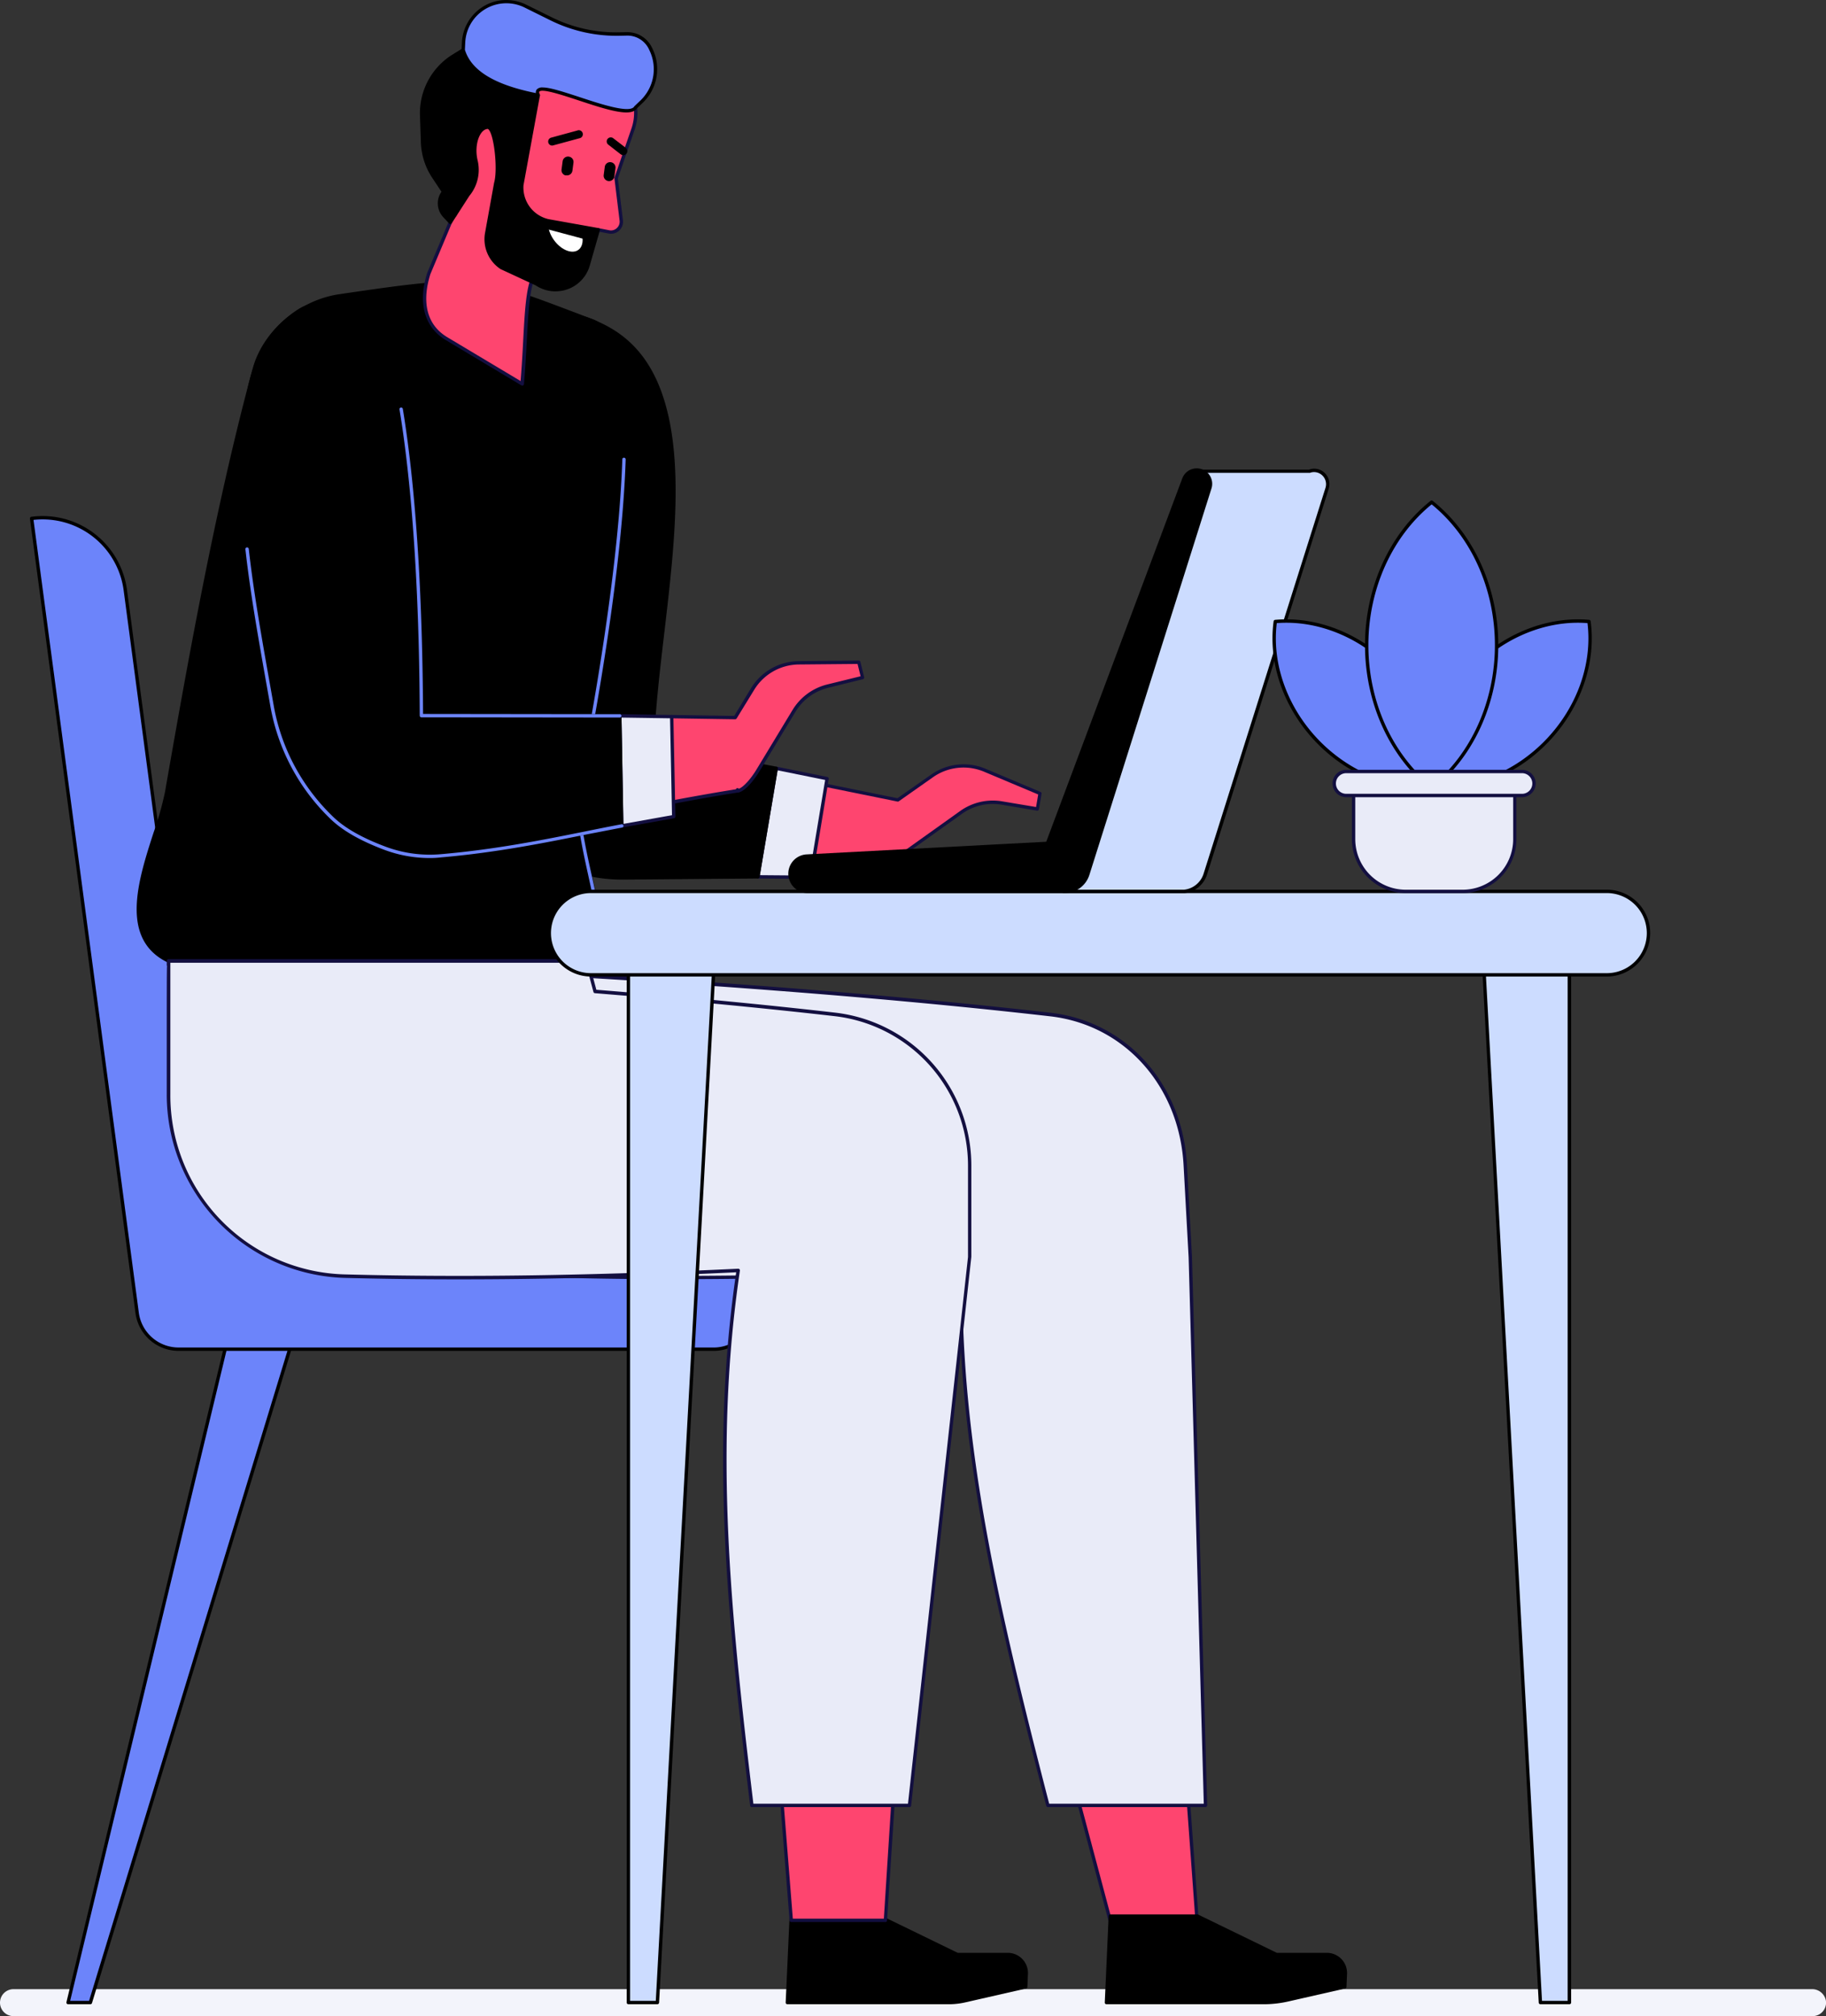 <svg xmlns="http://www.w3.org/2000/svg" viewBox="0 0 541.63 597.97"><rect x="0" y="0" width="541.63" height="597.97" fill="#333333" stroke="none"/><defs><style>.cls-1{fill:#f3f4fb;}.cls-2{fill:#6c84fa;}.cls-3{fill:#fe456f;}.cls-4{fill:#130f40;}.cls-5{fill:#e9ebf8;}.cls-6{fill:#fff;}.cls-7{fill:#ccdcff;}</style></defs><g id="Слой_2" data-name="Слой 2"><g id="Layer_1" data-name="Layer 1"><path class="cls-1" d="M537.46,590H4a4,4,0,0,0,0,8H537.63a4,4,0,0,0,4-4.39A4.13,4.13,0,0,0,537.46,590Z"/><polygon class="cls-2" points="67.85 395.69 20.19 593.97 26.81 593.97 87.31 395.69 67.85 395.69"/><path d="M26.81,594.47H20.19a.5.5,0,0,1-.48-.62L67.36,395.58a.51.51,0,0,1,.49-.39H87.31a.5.5,0,0,1,.4.21.53.53,0,0,1,.08.44L27.29,594.11A.5.5,0,0,1,26.81,594.47Zm-6-1h5.61L86.63,396.19H68.24Z"/><path class="cls-2" d="M107,375.43a49.3,49.3,0,0,1-48.88-42.82L37.18,175.05a24.76,24.76,0,0,0-27.8-21.28L40.69,389.43A12.37,12.37,0,0,0,53,400.18H212a12.38,12.38,0,0,0,0-24.75Z"/><path d="M212,400.68H53A12.92,12.92,0,0,1,40.19,389.5L8.88,153.84a.51.51,0,0,1,.44-.56A25.24,25.24,0,0,1,37.67,175L58.6,332.54A49,49,0,0,0,107,374.93H212a12.88,12.88,0,0,1,0,25.75ZM9.94,154.21,41.18,389.37A11.91,11.91,0,0,0,53,399.68H212a11.88,11.88,0,0,0,0-23.75H107a50,50,0,0,1-49.38-43.25L36.68,175.12A24.24,24.24,0,0,0,9.94,154.21Z"/><path class="cls-3" d="M292.09,228.48a16.32,16.32,0,0,0-15.71,1.69l-10.12,7.12-23.33-4.74L239,255.9c7.38,0,14.54,0,21.35.24,2.1.47,6.09-1.93,7.84-3.18L285,241a16.28,16.28,0,0,1,12.16-2.79L307.68,240l.78-4.6Z"/><path class="cls-4" d="M261,256.7a3.11,3.11,0,0,1-.69-.07c-7.24-.21-14.78-.23-21.24-.23a.49.49,0,0,1-.38-.18.46.46,0,0,1-.11-.4l3.89-23.35a.53.53,0,0,1,.21-.33.49.49,0,0,1,.39-.08l23.12,4.7,10-7A16.7,16.7,0,0,1,292.28,228l16.37,6.9a.5.5,0,0,1,.3.54l-.78,4.6a.46.46,0,0,1-.2.32.49.49,0,0,1-.37.09l-10.48-1.77a15.7,15.7,0,0,0-11.79,2.71l-16.82,12C268,253.74,263.74,256.7,261,256.7Zm-21.34-1.3c6.31,0,13.65,0,20.78.24,1.71.38,5.08-1.34,7.53-3.08l16.82-12a16.68,16.68,0,0,1,12.53-2.87l10,1.68.63-3.72-16-6.73a15.72,15.72,0,0,0-15.23,1.63l-10.12,7.12a.49.49,0,0,1-.39.08l-22.82-4.64Z"/><polygon class="cls-5" points="224.8 260.07 240.46 260.2 245.33 230.95 230.25 227.89 224.8 260.07"/><path class="cls-4" d="M240.46,260.7l-15.66-.13a.48.48,0,0,1-.38-.18.52.52,0,0,1-.11-.4l5.45-32.19a.52.52,0,0,1,.21-.33.51.51,0,0,1,.38-.07l15.08,3.06a.5.5,0,0,1,.39.57L241,260.28A.49.49,0,0,1,240.46,260.7Zm-15.06-1.12,14.63.12,4.73-28.36-14.1-2.86Z"/><path d="M184.66,260.4l40.14-.33,5.45-32.18L193.54,221c.83-28.25,9.6-65.54,5.07-93.19-3.94-24-16.45-30.09-23.93-32.94-11.83-4.52-24.43,14.5-25.49,36.65C148,156,148,179.41,148.93,212.33,149.84,245.8,161.77,260.4,184.66,260.4Z"/><path d="M184.66,260.9c-23.81,0-35.33-15.43-36.23-48.56-.94-34.65-.87-57.33.26-80.9.74-15.42,7.15-30,15.59-35.57,3.51-2.3,7.17-2.82,10.58-1.52,9.33,3.56,20.51,10.57,24.24,33.33,2.91,17.73.38,39.26-2.06,60.07-1.37,11.68-2.66,22.73-3,32.79l36.29,6.86a.49.49,0,0,1,.4.57l-5.44,32.19a.5.5,0,0,1-.49.41l-40.14.33ZM171.09,94.64a11.43,11.43,0,0,0-6.27,2.07c-8.18,5.35-14.41,19.66-15.13,34.78-1.13,23.54-1.2,46.2-.26,80.82.88,32.47,12.08,47.59,35.23,47.59l39.72-.32,5.3-31.29-36.23-6.85a.5.5,0,0,1-.41-.5c.3-10.22,1.62-21.43,3-33.3,2.43-20.75,4.95-42.2,2.06-59.8-3.65-22.26-14.53-29.09-23.6-32.56A9.77,9.77,0,0,0,171.09,94.64Z"/><path d="M175.67,95.19c-34-12.82-32.88-13.64-75.08-7.42C88.87,89.5,78.36,98.45,75.43,109.29c-11.66,43-20.34,93.32-26,125.68C47,249.29,31.51,276.17,50,285H174.08c9.25-5.17-1.71-26.91-2.77-48.31C171.31,236.73,199.45,104.16,175.67,95.19Z"/><path d="M174.08,285.54H50a.5.5,0,0,1-.21-.05C35.34,278.56,41,261,45.58,246.87a96.18,96.18,0,0,0,3.37-12l.34-2C55,200.43,63.52,151.33,75,109.16c3-10.93,13.71-20.13,25.56-21.88,40.1-5.92,41.23-5.49,70.22,5.5l5.12,1.94c23.82,9-2.7,135.77-4,142.05.39,7.91,2.17,15.95,3.73,23,2.74,12.43,4.9,22.24-1.22,25.66A.55.55,0,0,1,174.08,285.54Zm-123.94-1H174c5.34-3.13,3.25-12.58.62-24.52-1.57-7.15-3.36-15.25-3.76-23.26,0,0,0-.09,0-.13.28-1.32,27.79-132.25,4.67-141l-5.12-1.94c-28.75-10.9-29.87-11.33-69.71-5.45C89.18,90,78.77,98.86,75.91,109.42c-11.41,42.13-20,91.2-25.63,123.67l-.34,2a98.27,98.27,0,0,1-3.41,12.13C42.1,260.9,36.59,278,50.14,284.54Z"/><path class="cls-2" d="M174.08,285.54a.51.51,0,0,1-.43-.26.49.49,0,0,1,.19-.68c5.47-3.06,3.38-12.55.73-24.58-1.57-7.15-3.36-15.25-3.76-23.26,0,0,0-.09,0-.13.13-.59,12.44-59,13.78-100.39a.47.47,0,0,1,.52-.48.5.5,0,0,1,.48.51c-1.32,40.87-13.31,98.25-13.78,100.5.39,7.91,2.17,15.95,3.73,23,2.74,12.43,4.9,22.24-1.22,25.66A.45.45,0,0,1,174.08,285.54Z"/><path class="cls-3" d="M179.63,20l-21.72-9.11L139.28,30.12l-4.34,33.62.06,0-.42-.23-7.36,17.49c-2.48,7.63-1.64,15.25,5.25,19.38l22.42,13.43c1.25-14.57.89-25.95,3.23-31.6,8.06,4.38,14.21,1.08,16-4.32l3.37-9.78,3.15.62a3.07,3.07,0,0,0,3.65-3.39l-1.52-12.51,5.06-14.65A14.64,14.64,0,0,0,179.63,20Z"/><path class="cls-4" d="M154.89,114.36a.48.48,0,0,1-.26-.07l-22.42-13.43c-6.35-3.81-8.35-11.09-5.46-20l7.37-17.53a.55.55,0,0,1,.3-.28l.1,0,4.26-33a.62.62,0,0,1,.14-.28l18.63-19.28a.49.49,0,0,1,.55-.11l21.72,9.11a15.18,15.18,0,0,1,8.45,18.9l-5,14.54,1.51,12.4a3.56,3.56,0,0,1-1.12,3.06,3.52,3.52,0,0,1-3.13.88l-2.72-.53-3.23,9.36a9.53,9.53,0,0,1-5.5,6c-2.19.88-5.8,1.37-10.67-1.12-1.38,3.81-1.72,10.05-2.14,17.86-.21,3.92-.45,8.36-.85,13.09a.52.52,0,0,1-.27.4A.64.64,0,0,1,154.89,114.36Zm-20.06-50.1-7.15,17c-1.58,4.9-3.06,13.9,5,18.76l21.74,13c.36-4.41.59-8.56.78-12.25.45-8.27.8-14.8,2.42-18.7a.5.5,0,0,1,.29-.28.49.49,0,0,1,.41,0c4.78,2.6,8.25,2.16,10.32,1.33a8.41,8.41,0,0,0,4.92-5.37L177,68a.5.5,0,0,1,.57-.33l3.14.62a2.53,2.53,0,0,0,2.26-.64,2.56,2.56,0,0,0,.81-2.2l-1.52-12.51a.6.6,0,0,1,0-.23l5.06-14.65a14.17,14.17,0,0,0-7.89-17.65l-21.4-9L139.76,30.34l-4.31,33.34a.44.44,0,0,1-.07.37A.48.48,0,0,1,134.83,64.26Z"/><path d="M162.59,65.5a10.06,10.06,0,0,1-7.8-10.67l4.87-26.58L137.39,14.82l-2.92,1.81a19.86,19.86,0,0,0-9.4,17.54l.27,8a19.88,19.88,0,0,0,3.36,10.42l2.86,4.26a5.54,5.54,0,0,0,.3,7.21l1.72,1.85,5.24-8.13a11.73,11.73,0,0,0,2.34-10.26,13.22,13.22,0,0,1-.31-2.16c-.22-4.1,1.47-7.52,3.78-7.65s3.67,12.34,2.42,16.56l-2.68,14.9a10.05,10.05,0,0,0,4.32,10.16l10.47,4.86a10.07,10.07,0,0,0,15.28-5.59l3-10.47Z"/><path d="M164.77,86.42a10.61,10.61,0,0,1-5.89-1.78l-10.4-4.82a10.6,10.6,0,0,1-4.61-10.71l2.69-14.9c1.09-3.68.1-13.62-1.53-15.69-.14-.18-.3-.29-.37-.28-2,.11-3.51,3.37-3.31,7.12a12.56,12.56,0,0,0,.29,2.08,12.13,12.13,0,0,1-2.44,10.69L134,66.21a.48.48,0,0,1-.37.23.49.49,0,0,1-.41-.16l-1.73-1.85a6,6,0,0,1-.54-7.56l-2.66-4a20.27,20.27,0,0,1-3.45-10.68l-.27-8a20.45,20.45,0,0,1,9.64-18l2.91-1.8a.53.53,0,0,1,.53,0l22.27,13.44a.5.5,0,0,1,.23.52l-4.87,26.58A9.61,9.61,0,0,0,162.69,65l14.85,2.66a.5.5,0,0,1,.34.23.55.55,0,0,1,.06.4l-3,10.47a10.54,10.54,0,0,1-10.15,7.65Zm-20.1-49.18a1.46,1.46,0,0,1,1.14.66c2,2.51,2.81,12.86,1.72,16.54l-2.67,14.85A9.58,9.58,0,0,0,149,79l10.41,4.82a9.7,9.7,0,0,0,7.6,1.39,9.56,9.56,0,0,0,7-6.66l2.86-9.94L162.5,66a10.62,10.62,0,0,1-8.21-11.2L159.1,28.5,137.39,15.41l-2.66,1.64a19.44,19.44,0,0,0-9.16,17.1l.27,8a19.27,19.27,0,0,0,3.28,10.16L132,56.6a.5.5,0,0,1,0,.59,5,5,0,0,0,.27,6.56l1.29,1.38,4.89-7.59a11.22,11.22,0,0,0,2.27-9.87,12.58,12.58,0,0,1-.31-2.25c-.25-4.44,1.62-8,4.24-8.18Z"/><path class="cls-2" d="M159.66,28.25c-3.07-6.92,25.91,8.57,28.85,3.59l1.73-1.65a13.37,13.37,0,0,0,2.88-15.42c0-.1-.09-.2-.13-.28A7.55,7.55,0,0,0,185.93,10l-2.27.05a43.49,43.49,0,0,1-20.23-4.51L156,1.92A12.92,12.92,0,0,0,146.61,1a12.73,12.73,0,0,0-9.12,11.61l-.1,2.2C139.53,22,147.93,26,159.66,28.25Z"/><path d="M185.78,33.35c-3.32,0-8.63-1.75-14.15-3.57-4.8-1.58-10.79-3.56-11.64-2.62-.11.13-.07.46.12.89a.51.51,0,0,1-.06.52.53.53,0,0,1-.49.18c-13.24-2.54-20.65-7-22.65-13.79a.44.44,0,0,1,0-.16l.1-2.21A13.3,13.3,0,0,1,146.47.53a13.41,13.41,0,0,1,9.79.94l7.4,3.66a43,43,0,0,0,20,4.46l2.27-.05a8.08,8.08,0,0,1,7.53,4.74l.13.27a13.84,13.84,0,0,1-3,16l-1.68,1.6C188.36,33,187.27,33.35,185.78,33.35ZM161,25.94c2.07,0,5.72,1.16,11,2.89,6.27,2.07,14.86,4.9,16.13,2.75a.39.39,0,0,1,.08-.1l1.73-1.65A12.83,12.83,0,0,0,192.67,15l-.13-.29a7.06,7.06,0,0,0-6.6-4.15l-2.27.05A44.22,44.22,0,0,1,163.21,6l-7.39-3.66A12.21,12.21,0,0,0,138,12.64l-.1,2.12c1.88,6.17,8.77,10.38,21.06,12.85a1.33,1.33,0,0,1,.3-1.12A2.21,2.21,0,0,1,161,25.94Z"/><path class="cls-6" d="M172.8,70.78c.2,2.76-1.53,4.41-4.13,3.71s-5.09-3.48-5.86-6.39Z"/><path d="M168.69,46.45a1.61,1.61,0,0,0-1.8,1.38l-.32,2.42A1.6,1.6,0,0,0,167.64,52,1.41,1.41,0,0,0,168,52a1.59,1.59,0,0,0,1.79-1.37l.32-2.42A1.6,1.6,0,0,0,168.69,46.45Zm12.5,1.66a1.6,1.6,0,0,0-1.8,1.37l-.32,2.42a1.59,1.59,0,0,0,1.07,1.72,1.57,1.57,0,0,0,.31.08,1.6,1.6,0,0,0,1.79-1.38l.32-2.42A1.6,1.6,0,0,0,181.19,48.11Zm-9.9-9.41-7.81,2.13a1.2,1.2,0,0,0-.07,2.29,1.11,1.11,0,0,0,.7,0L171.92,41a1.2,1.2,0,1,0-.63-2.31Zm14.29,5.12L181.9,41a1.2,1.2,0,1,0-1.47,1.9l3.67,2.86a1.7,1.7,0,0,0,.35.19,1.2,1.2,0,0,0,1.13-2.09Z"/><polygon class="cls-3" points="318.07 527.45 329.3 569.59 355.08 569.59 352.02 527.45 318.07 527.45"/><path class="cls-4" d="M355.08,570.09H329.3a.52.52,0,0,1-.49-.37l-11.23-42.14a.51.51,0,0,1,.09-.43.49.49,0,0,1,.4-.2H352a.5.5,0,0,1,.5.47l3.06,42.13a.5.5,0,0,1-.5.54Zm-25.4-1h24.86l-3-41.14H318.72Z"/><path class="cls-5" d="M353.07,372.83l-1.48-27c-1.15-23.23-17.2-42.31-40-44.92-61.31-7-135.33-11.81-197.59-14.5v38.19a53.9,53.9,0,0,0,52.42,53.92c41.86,1.1,82.46,0,118.56-1.75-.55,52,11,101.28,25.86,158.71h46.75Z"/><path class="cls-4" d="M357.58,536H310.83a.5.5,0,0,1-.49-.37C295.4,477.75,284,429.35,284.46,377.27c-44.09,2.09-82.71,2.65-118.06,1.72a54.41,54.41,0,0,1-52.91-54.42V286.38a.51.51,0,0,1,.15-.36.55.55,0,0,1,.37-.14c42.5,1.84,124.69,6.16,197.62,14.51,22.63,2.59,39.27,21.25,40.46,45.39l1.48,27,4.51,162.64a.5.5,0,0,1-.14.36A.48.48,0,0,1,357.58,536Zm-46.37-1h45.86l-4.5-162.1-1.48-27c-1.17-23.64-17.44-41.92-39.57-44.45-72.61-8.31-154.4-12.63-197-14.47v37.66A53.1,53.1,0,0,0,166.42,378c35.47.94,74.23.36,118.52-1.75a.5.5,0,0,1,.37.14.52.52,0,0,1,.16.37C284.92,428.8,296.28,477.17,311.21,535Z"/><path d="M398.9,589.37l-16.64,3.79a32,32,0,0,1-7.16.81H328.2l1.15-25.64h25.73l23.53,11.44h14.95a5.48,5.48,0,0,1,5.51,5.76Z"/><path d="M375.1,594.47H328.2a.56.56,0,0,1-.37-.15.51.51,0,0,1-.13-.37l1.15-25.64a.51.51,0,0,1,.5-.48h25.73a.54.54,0,0,1,.22,0l23.43,11.39h14.83a6,6,0,0,1,6,6.29l-.17,3.83a.5.5,0,0,1-.39.47l-16.64,3.79A32.94,32.94,0,0,1,375.1,594.47Zm-46.38-1H375.1a32.15,32.15,0,0,0,7-.79L398.41,589l.16-3.46a5,5,0,0,0-5-5.24H378.61a.54.54,0,0,1-.22,0L355,568.83H329.83Z"/><path d="M304.25,589.37l-17.85,4.07a21.26,21.26,0,0,1-4.71.53H233.55l1.16-25.64h25.73L284,579.77h15a5.47,5.47,0,0,1,5.51,5.76Z"/><path d="M281.69,594.47H233.55a.51.51,0,0,1-.36-.15.48.48,0,0,1-.14-.37l1.16-25.64a.5.5,0,0,1,.5-.48h25.73a.5.5,0,0,1,.21,0l23.43,11.39h14.83a6,6,0,0,1,6,6.29l-.17,3.83a.5.5,0,0,1-.39.47l-17.84,4.07A21.8,21.8,0,0,1,281.69,594.47Zm-47.62-1h47.62a20.28,20.28,0,0,0,4.6-.52l17.48-4,.15-3.46a4.94,4.94,0,0,0-1.37-3.7,5,5,0,0,0-3.64-1.54H284a.59.59,0,0,1-.22,0l-23.42-11.39H235.18Z"/><polygon class="cls-3" points="231.36 527.45 234.71 569.59 262.58 569.59 265.32 527.45 231.36 527.45"/><path class="cls-4" d="M262.59,570.09H234.71a.5.5,0,0,1-.5-.46l-3.34-42.14a.46.46,0,0,1,.13-.38.48.48,0,0,1,.36-.16h34a.52.52,0,0,1,.37.16.51.51,0,0,1,.13.37l-2.74,42.14A.49.49,0,0,1,262.59,570.09Zm-27.42-1h27L264.79,528H231.91Z"/><path class="cls-5" d="M247.61,300.88c-22.4-2.56-46.51-4.83-71.11-6.8l-2.42-9H50v1.34s0,38.19,0,38.19a53.91,53.91,0,0,0,52.42,53.92c41.44,1.09,81.13,0,116.53-1.69-7.68,52-2.89,101.24,4.05,158.65h46.76l17.84-162.62v-27A45.19,45.19,0,0,0,247.61,300.88Z"/><path class="cls-4" d="M269.78,536H223a.5.5,0,0,1-.49-.44c-7-57.78-11.74-106.15-4.14-158.19-43,2.05-81,2.59-116,1.67a54.41,54.41,0,0,1-52.91-54.42c0-30.91,0-36.93.09-38.19h-.08V285a.53.53,0,0,1,.15-.36.5.5,0,0,1,.35-.14H174.08a.5.5,0,0,1,.49.37l2.32,8.7c25.78,2.07,49.59,4.35,70.78,6.78a45.66,45.66,0,0,1,40.45,45.41v27L270.27,535.51A.49.49,0,0,1,269.78,536Zm-46.31-1h45.86l17.8-162.18v-27a44.66,44.66,0,0,0-39.57-44.42c-21.27-2.43-45.19-4.72-71.09-6.81a.48.48,0,0,1-.44-.36l-2.32-8.67H50.53v.84c0,.74,0,37.82,0,38.19A53.1,53.1,0,0,0,102.46,378c35.11.93,73.21.37,116.49-1.69a.49.49,0,0,1,.39.16.51.51,0,0,1,.13.41C211.78,428.88,216.49,477.22,223.47,535Z"/><path class="cls-3" d="M254.76,196.41l-17.75.17a16.3,16.3,0,0,0-13.75,7.78l-5.19,8.48-18.83-.28-1.59,25.68c7.25-1.36,14.3-2.64,21-3.69l.08-.29.12.29c2.12-.4,4.82-4.19,5.93-6l10.69-17.65a16.3,16.3,0,0,1,10.06-7.39l10.32-2.54Z"/><path class="cls-4" d="M197.65,238.74a.5.5,0,0,1-.33-.12.51.51,0,0,1-.17-.41l1.59-25.68a.51.51,0,0,1,.5-.47l18.55.28,5-8.24a16.73,16.73,0,0,1,14.17-8l17.76-.17a.51.51,0,0,1,.49.38l1.11,4.53a.5.5,0,0,1-.36.61L245.68,204a15.7,15.7,0,0,0-9.75,7.16l-10.69,17.66c-.35.59-3.54,5.75-6.26,6.26a.5.5,0,0,1-.21,0c-7.28,1.14-14.71,2.51-21,3.69Zm2.06-25.67-1.52,24.56c6.09-1.14,13.16-2.43,20.09-3.53a.51.51,0,0,1,.45-.34.54.54,0,0,1,.43.19c1.6-.62,3.78-3.3,5.22-5.69l10.69-17.65A16.72,16.72,0,0,1,245.44,203l9.83-2.42-.9-3.65-17.36.16a15.69,15.69,0,0,0-13.32,7.55l-5.2,8.48a.54.54,0,0,1-.43.23Z"/><polygon class="cls-5" points="184.43 244.97 199.84 242.21 199.24 212.56 183.86 212.33 184.43 244.97"/><path class="cls-4" d="M184.43,245.47a.47.47,0,0,1-.31-.12.5.5,0,0,1-.19-.37l-.57-32.64a.5.5,0,0,1,.14-.37.52.52,0,0,1,.36-.14l15.39.23a.5.5,0,0,1,.49.49l.6,29.65a.49.49,0,0,1-.41.5l-15.41,2.76Zm-.07-32.63.56,31.53,14.41-2.58-.58-28.74Z"/><path d="M183.86,212.33,125,212.26c-.11-28.34-1.44-63.2-6-90.89-3.94-24-19.61-36.36-30.58-29-10.53,7-15.29,17-16.35,39.11-1.17,24.51,3.13,47,8.54,77.65A61.09,61.09,0,0,0,98,242.2c3.69,3.76,9.34,6.86,16.42,9.49a37.55,37.55,0,0,0,16.31,2.17c20.93-1.8,38.38-6,53.68-8.89Z"/><path d="M127.49,254.5a38.36,38.36,0,0,1-13.23-2.34c-7.58-2.82-13-6-16.6-9.61a61.19,61.19,0,0,1-17.51-33.34l-.85-4.8c-4.92-27.76-8.81-49.7-7.7-73,1-21.39,5.52-32.09,16.57-39.49A13.1,13.1,0,0,1,101,91c9,3.89,16.06,15.5,18.49,30.28,4.73,28.88,5.87,65,6,90.47l58.35.07a.51.51,0,0,1,.5.49l.57,32.64a.49.49,0,0,1-.4.5c-3.35.63-6.81,1.33-10.38,2-12.65,2.55-27,5.44-43.36,6.85C129.69,254.45,128.59,254.5,127.49,254.5ZM95.25,90.74a11.52,11.52,0,0,0-6.52,2c-10.89,7.29-15.11,17.42-16.13,38.71-1.11,23.16,2.77,45,7.69,72.75l.85,4.8a60.15,60.15,0,0,0,17.23,32.8c3.49,3.55,8.8,6.62,16.24,9.38a37.43,37.43,0,0,0,16.1,2.14c16.32-1.4,30.62-4.29,43.24-6.83,3.43-.69,6.75-1.36,10-2l-.56-31.72L125,212.76a.5.5,0,0,1-.5-.5c-.1-25.42-1.21-61.81-6-90.81-2.34-14.23-9.36-25.82-17.9-29.52A13.59,13.59,0,0,0,95.25,90.74Z"/><path class="cls-2" d="M183.86,212.83,125,212.76a.5.5,0,0,1-.5-.5c-.1-25.3-1.1-47.95-3-67.32-.83-8.54-1.83-16.44-3-23.49a.49.49,0,0,1,.41-.57.51.51,0,0,1,.58.41c1.16,7.07,2.17,15,3,23.55,1.87,19.28,2.87,41.79,3,66.92l58.35.07a.5.5,0,0,1,.5.5A.51.51,0,0,1,183.86,212.83Z"/><path class="cls-2" d="M127.49,254.5a38.36,38.36,0,0,1-13.23-2.34c-7.58-2.82-13-6-16.6-9.61a61.19,61.19,0,0,1-17.51-33.34l-.85-4.79c-2.73-15.43-5.1-28.75-6.51-41.5a.5.5,0,0,1,1-.11c1.42,12.72,3.77,26,6.51,41.43l.85,4.8a60.15,60.15,0,0,0,17.23,32.8c3.49,3.55,8.8,6.62,16.24,9.38a37.43,37.43,0,0,0,16.1,2.14c16.32-1.4,30.62-4.29,43.24-6.83,3.58-.72,7-1.42,10.39-2.05a.5.5,0,0,1,.59.39.51.51,0,0,1-.4.59c-3.35.63-6.81,1.33-10.38,2-12.65,2.55-27,5.44-43.36,6.85C129.69,254.45,128.59,254.5,127.49,254.5Z"/><path class="cls-7" d="M186.39,594H195l17.31-317.1H186.39ZM439.6,276.87,456.92,594h8.61V276.87Z"/><path d="M465.53,594.47h-8.61a.5.5,0,0,1-.5-.47L439.1,276.9a.57.57,0,0,1,.14-.38.48.48,0,0,1,.36-.15h25.93a.5.5,0,0,1,.5.5V594A.51.51,0,0,1,465.53,594.47Zm-8.14-1H465V277.37h-24.9Zm-262.39,1h-8.61a.5.5,0,0,1-.5-.5V276.87a.5.5,0,0,1,.5-.5h25.92a.48.48,0,0,1,.36.15.49.49,0,0,1,.14.38L195.5,594A.51.51,0,0,1,195,594.47Zm-8.11-1h7.63l17.26-316.1H186.89Z"/><path class="cls-7" d="M162.94,276.77a12.38,12.38,0,0,0,12.37,12.38H476.6a12.38,12.38,0,0,0,0-24.76H175.31A12.37,12.37,0,0,0,162.94,276.77Z"/><path d="M476.6,289.65H175.31a12.88,12.88,0,0,1,0-25.76H476.6a12.88,12.88,0,0,1,0,25.76ZM175.31,264.89a11.88,11.88,0,0,0,0,23.76H476.6a11.88,11.88,0,0,0,0-23.76Z"/><path class="cls-7" d="M391.18,139.79a4,4,0,0,0-2.81,0h-32l-40.84,124.6h35.75a7.36,7.36,0,0,0,6.2-5.06l36.16-114.49A4.07,4.07,0,0,0,391.18,139.79Z"/><path d="M315.53,264.89a.49.49,0,0,1-.48-.65L355.9,139.63a.5.5,0,0,1,.47-.34h31.92a4.5,4.5,0,0,1,3.07,0,4.59,4.59,0,0,1,2.76,5.67L358,259.48a7.91,7.91,0,0,1-6.62,5.41Zm.69-1h35.06a6.84,6.84,0,0,0,5.72-4.71l36.17-114.49a3.6,3.6,0,0,0-2.16-4.44,3.56,3.56,0,0,0-2.47,0,.47.47,0,0,1-.17,0H356.73Z"/><path d="M356.37,139.79a4.08,4.08,0,0,0-5.25,2.39l-40.48,108-71.44,3.77a5.24,5.24,0,0,0,.28,10.47H315.7a7.24,7.24,0,0,0,7-5.05l36.16-114.49A4.09,4.09,0,0,0,356.37,139.79Z"/><path d="M315.53,264.89h-76a5.74,5.74,0,0,1-.3-11.47l71.11-3.75L350.65,142a4.58,4.58,0,0,1,8.66,3L323.14,259.48a7.69,7.69,0,0,1-7.38,5.4h-.23ZM354.94,140a3.58,3.58,0,0,0-3.36,2.32l-40.47,108a.5.5,0,0,1-.44.32l-71.44,3.77a4.74,4.74,0,0,0,.25,9.47h76.28a6.7,6.7,0,0,0,6.43-4.7l36.16-114.49a3.58,3.58,0,0,0-2.15-4.44A3.68,3.68,0,0,0,354.94,140Z"/><path class="cls-2" d="M436.58,198.3c-9.78,10.22-14,23.48-12.37,35.33,11.92,1.07,25-3.72,34.75-13.94s14-23.48,12.36-35.34C459.41,183.29,446.35,188.07,436.58,198.3Z"/><path d="M427.5,234.28q-1.67,0-3.33-.15a.49.49,0,0,1-.45-.43c-1.68-12.44,3-25.8,12.5-35.75s22.64-15.21,35.15-14.1a.51.51,0,0,1,.45.44c1.68,12.44-3,25.8-12.5,35.75C450.65,229.1,439,234.28,427.5,234.28Zm-2.84-1.11c12.08.94,24.74-4.2,33.94-13.83s13.77-22.49,12.28-34.52c-12.08-.94-24.74,4.2-33.94,13.82S423.17,221.14,424.66,233.17Z"/><path class="cls-2" d="M413,198.3c9.78,10.22,14,23.48,12.37,35.33-11.91,1.07-25-3.72-34.75-13.94s-14-23.48-12.36-35.34C390.19,183.29,403.25,188.07,413,198.3Z"/><path d="M422.1,234.28c-11.47,0-23.15-5.18-31.82-14.24-9.5-9.95-14.18-23.31-12.5-35.75a.51.51,0,0,1,.45-.44c12.51-1.12,25.65,4.16,35.15,14.1s14.18,23.31,12.5,35.75a.49.49,0,0,1-.45.43C424.33,234.23,423.21,234.28,422.1,234.28Zm-43.38-49.46c-1.49,12,3.09,24.9,12.29,34.52s21.85,14.77,33.94,13.83c1.48-12-3.09-24.91-12.29-34.53S390.81,183.88,378.72,184.82Z"/><path class="cls-2" d="M405.39,191.37c0,17.61,7.63,33.14,19.27,42.42,11.63-9.28,19.26-24.81,19.26-42.42s-7.63-33.13-19.26-42.42C413,158.24,405.39,173.77,405.39,191.37Z"/><path d="M424.66,234.29a.5.5,0,0,1-.32-.11c-12.18-9.72-19.45-25.72-19.45-42.81s7.27-33.09,19.45-42.81a.52.52,0,0,1,.63,0c12.18,9.72,19.45,25.73,19.45,42.81s-7.27,33.09-19.45,42.81A.45.45,0,0,1,424.66,234.29Zm0-84.69c-11.76,9.55-18.77,25.14-18.77,41.77s7,32.22,18.77,41.78c11.75-9.56,18.76-25.14,18.76-41.78S436.41,159.15,424.66,149.6Z"/><path class="cls-5" d="M401.48,228.83H449.3a0,0,0,0,1,0,0V248.9a15.49,15.49,0,0,1-15.49,15.49H417a15.49,15.49,0,0,1-15.49-15.49V228.83A0,0,0,0,1,401.48,228.83Z"/><path class="cls-4" d="M433.81,264.89H417a16,16,0,0,1-16-16V228.83a.5.5,0,0,1,.5-.5H449.3a.5.5,0,0,1,.5.5V248.9A16,16,0,0,1,433.81,264.89ZM402,229.33V248.9a15,15,0,0,0,15,15h16.84a15,15,0,0,0,15-15V229.33Z"/><path class="cls-5" d="M451.46,236H399.32a3.56,3.56,0,0,1,0-7.12h52.14a3.56,3.56,0,1,1,0,7.12Z"/><path class="cls-4" d="M451.46,236.45H399.32a4.06,4.06,0,0,1,0-8.12h52.14a4.06,4.06,0,1,1,0,8.12Zm-52.14-7.12a3.06,3.06,0,0,0,0,6.12h52.14a3.06,3.06,0,1,0,0-6.12Z"/></g></g></svg>